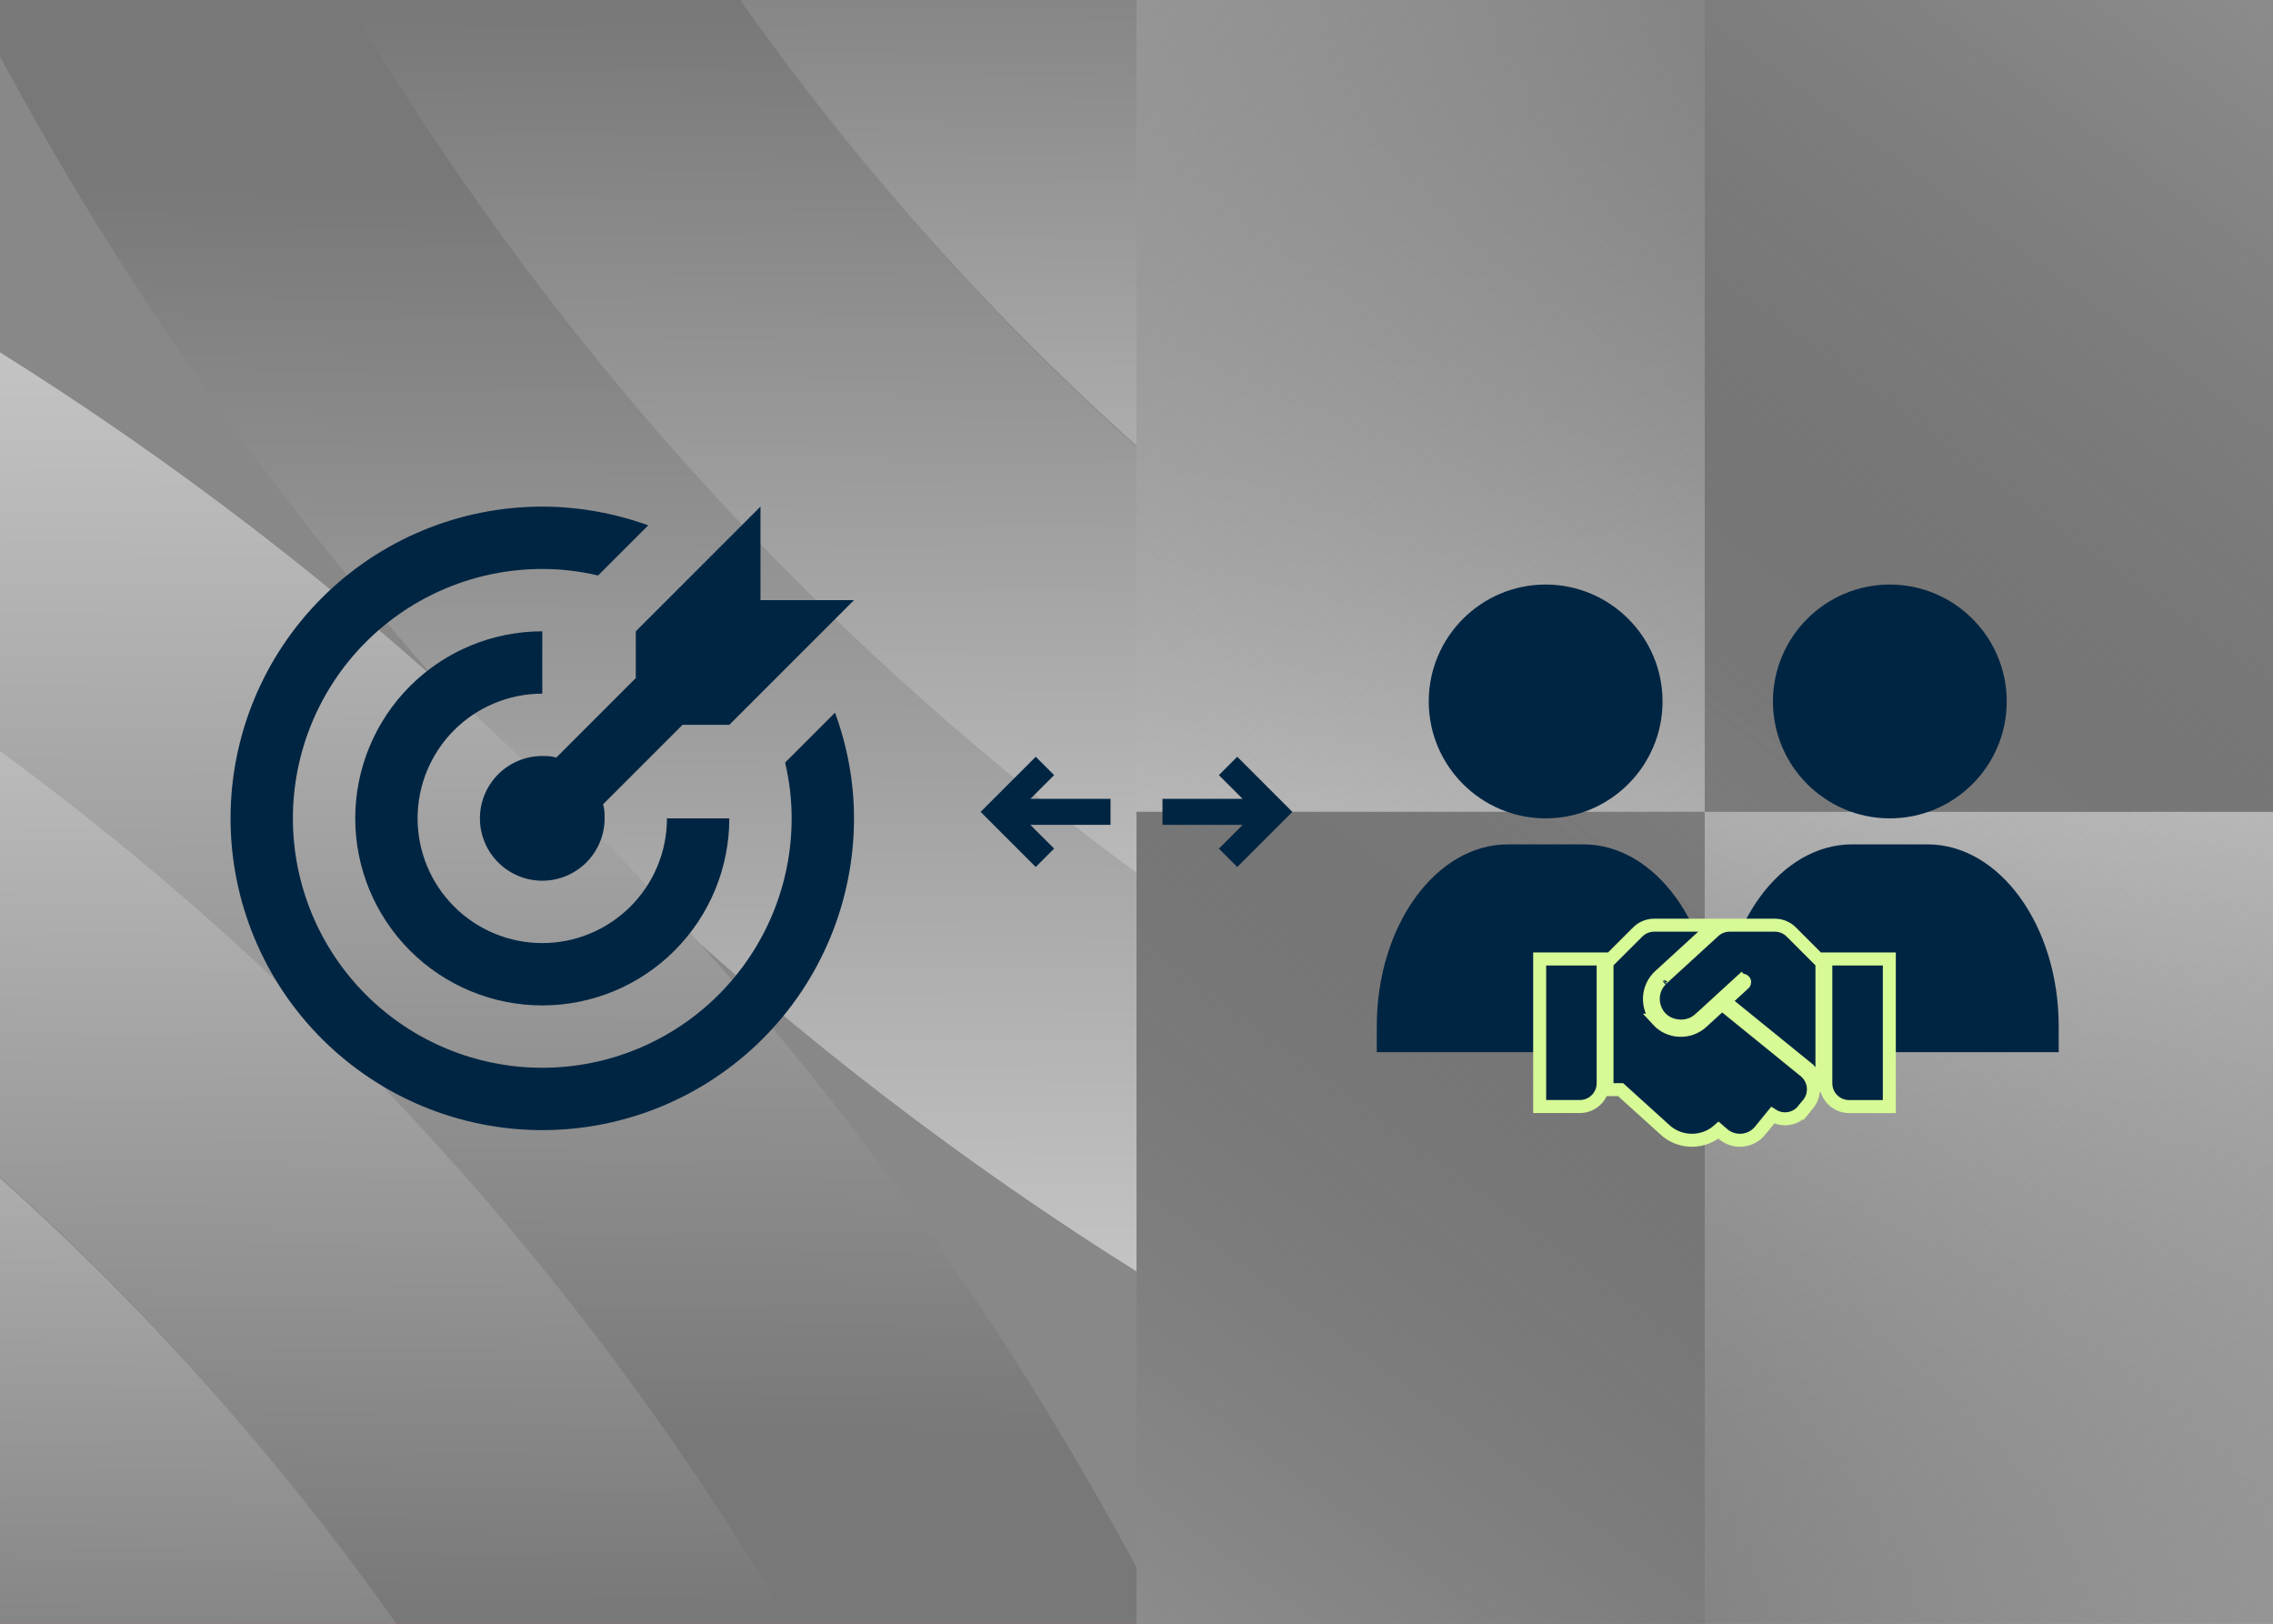 <svg xmlns="http://www.w3.org/2000/svg" width="700" height="500" viewBox="0 0 700 500" fill="none"><rect x="0" y="0" width="700" height="500" fill="#333333" stroke="none"/><g clip-path="url(#clip0_897_1450)"><rect width="350" height="500" transform="translate(350)" fill="#D6F994"></rect><g style="mix-blend-mode:overlay" clip-path="url(#clip1_897_1450)"><rect width="891" height="891" transform="translate(79.5 -195.5)" fill="#888888"></rect><g style="mix-blend-mode:overlay"><path d="M79.504 250H525V-195.5C278.957 -195.5 79.5 3.957 79.5 250H79.504Z" fill="url(#paint0_linear_897_1450)"></path><path d="M79.504 250H525V-195.5C278.957 -195.5 79.5 3.957 79.5 250H79.504Z" fill="url(#paint1_linear_897_1450)"></path><path d="M79.504 250H525V695.5C278.957 695.5 79.5 496.043 79.5 250H79.504Z" fill="url(#paint2_linear_897_1450)"></path><path d="M79.504 250H525V695.5C278.957 695.5 79.5 496.043 79.5 250H79.504Z" fill="url(#paint3_linear_897_1450)"></path><path d="M970.496 250H525V-195.5C771.043 -195.5 970.5 3.957 970.5 250H970.496Z" fill="url(#paint4_linear_897_1450)"></path><path d="M970.496 250H525V-195.5C771.043 -195.5 970.5 3.957 970.5 250H970.496Z" fill="url(#paint5_linear_897_1450)"></path><path d="M970.496 250H525V695.5C771.043 695.5 970.5 496.043 970.5 250H970.496Z" fill="url(#paint6_linear_897_1450)"></path><path d="M970.496 250H525V695.5C771.043 695.5 970.5 496.043 970.5 250H970.496Z" fill="url(#paint7_linear_897_1450)"></path><path d="M79.504 250H525V-195.5C278.957 -195.5 79.5 3.957 79.5 250H79.504Z" fill="url(#paint8_linear_897_1450)"></path><path d="M79.504 250H525V695.5C278.957 695.5 79.5 496.043 79.5 250H79.504Z" fill="url(#paint9_linear_897_1450)"></path><path d="M970.496 250H525V-195.5C771.043 -195.5 970.5 3.957 970.5 250H970.496Z" fill="url(#paint10_linear_897_1450)"></path><path d="M970.496 250H525V695.5C771.043 695.5 970.5 496.043 970.5 250H970.496Z" fill="url(#paint11_linear_897_1450)"></path></g></g></g><g clip-path="url(#clip2_897_1450)"><rect width="350" height="500" fill="#FE4C1C"></rect><g style="mix-blend-mode:overlay" clip-path="url(#clip3_897_1450)"><rect width="810" height="810" transform="translate(-230 -155)" fill="#888888"></rect><g style="mix-blend-mode:overlay"><path d="M-118.034 -453.5H-16.122C-16.122 40.605 384.394 441.122 878.5 441.122V543.034C328.116 543.034 -118.034 96.884 -118.034 -453.5Z" fill="url(#paint12_linear_897_1450)"></path><path d="M-16.369 -453.5H85.571C85.571 -416.349 88.12 -379.82 93.104 -344.027C141.469 6.309 418.691 283.531 769.027 331.896C804.82 336.88 841.348 339.428 878.5 339.428V441.369C384.258 441.369 -16.369 40.742 -16.369 -453.5Z" fill="url(#paint13_linear_897_1450)"></path><path d="M85.839 -453.501H187.745C187.745 -415.795 190.746 -378.769 196.634 -342.706C204.39 -294.187 217.298 -247.367 234.679 -202.755C304.711 -23.003 447.946 120.175 627.697 190.264C672.31 207.644 719.13 220.553 767.649 228.309C803.712 234.197 840.738 237.197 878.5 237.197V339.16C841.361 339.16 804.844 336.612 769.064 331.63C418.846 283.282 141.718 6.153 93.369 -344.065C88.387 -379.845 85.839 -416.361 85.839 -453.501Z" fill="url(#paint14_linear_897_1450)"></path><path d="M187.504 -453.5H289.503C289.503 -414.928 293.241 -377.207 300.32 -340.675C310.967 -285.622 329.317 -233.287 354.179 -184.861C410.474 -75.151 500.183 14.565 609.883 70.864C658.306 95.729 710.636 114.08 765.741 124.728C802.214 131.864 839.932 135.546 878.5 135.546V237.496C840.725 237.496 803.686 234.494 767.61 228.604C719.074 220.844 672.238 207.931 627.61 190.542C447.796 120.423 304.511 -22.817 234.454 -202.646C217.067 -247.277 204.155 -294.118 196.396 -342.657C190.506 -378.736 187.504 -415.778 187.504 -453.5Z" fill="url(#paint15_linear_897_1450)"></path><path d="M289.713 -453.5H391.618C391.618 -413.587 396.431 -374.806 405.489 -337.724C448.346 -161.824 586.767 -23.402 762.667 19.455C799.806 28.569 838.587 33.382 878.5 33.382V135.287C839.946 135.287 802.241 131.607 765.781 124.474C710.696 113.83 658.384 95.487 609.979 70.634C500.317 14.359 410.641 -75.317 354.366 -184.979C329.513 -233.384 311.17 -285.696 300.526 -340.725C293.449 -377.241 289.713 -414.946 289.713 -453.5Z" fill="url(#paint16_linear_897_1450)"></path><path d="M468.034 953.5H366.122C366.122 459.394 -34.394 58.878 -528.5 58.878V-43.034C21.884 -43.034 468.034 403.116 468.034 953.5Z" fill="url(#paint17_linear_897_1450)"></path><path d="M366.369 953.5H264.429C264.429 916.349 261.88 879.82 256.896 844.027C208.531 493.691 -68.691 216.469 -419.027 168.104C-454.82 163.12 -491.348 160.572 -528.5 160.572V58.631C-34.258 58.631 366.369 459.258 366.369 953.5Z" fill="url(#paint18_linear_897_1450)"></path><path d="M264.161 953.501H162.255C162.255 915.795 159.254 878.769 153.366 842.706C145.61 794.187 132.702 747.367 115.321 702.755C45.289 523.003 -97.946 379.825 -277.697 309.736C-322.31 292.356 -369.13 279.447 -417.649 271.691C-453.712 265.803 -490.738 262.803 -528.5 262.803V160.84C-491.361 160.84 -454.844 163.388 -419.064 168.37C-68.846 216.718 208.282 493.847 256.631 844.065C261.613 879.845 264.161 916.361 264.161 953.501Z" fill="url(#paint19_linear_897_1450)"></path><path d="M162.496 953.5H60.497C60.497 914.928 56.759 877.207 49.68 840.675C39.033 785.622 20.683 733.287 -4.179 684.861C-60.474 575.151 -150.183 485.435 -259.883 429.136C-308.306 404.271 -360.636 385.92 -415.741 375.272C-452.214 368.136 -489.932 364.454 -528.5 364.454V262.504C-490.725 262.504 -453.686 265.506 -417.61 271.396C-369.074 279.156 -322.238 292.069 -277.61 309.458C-97.796 379.577 45.489 522.817 115.546 702.646C132.933 747.277 145.845 794.118 153.604 842.657C159.494 878.736 162.496 915.778 162.496 953.5Z" fill="url(#paint20_linear_897_1450)"></path><path d="M60.287 953.5H-41.618C-41.618 913.587 -46.431 874.806 -55.489 837.724C-98.346 661.824 -236.767 523.402 -412.667 480.545C-449.806 471.431 -488.587 466.618 -528.5 466.618V364.713C-489.946 364.713 -452.241 368.393 -415.781 375.526C-360.696 386.17 -308.384 404.513 -259.979 429.366C-150.317 485.641 -60.641 575.318 -4.366 684.979C20.487 733.384 38.83 785.696 49.474 840.725C56.551 877.241 60.287 914.946 60.287 953.5Z" fill="url(#paint21_linear_897_1450)"></path></g></g></g><path d="M167 156C154.393 156 141.91 158.483 130.262 163.308C118.615 168.132 108.032 175.203 99.118 184.118C81.114 202.121 71 226.539 71 252C71 277.461 81.114 301.879 99.118 319.882C108.032 328.797 118.615 335.868 130.262 340.692C141.91 345.517 154.393 348 167 348C192.461 348 216.879 337.886 234.882 319.882C252.886 301.879 263 277.461 263 252C263 240.864 260.984 229.824 257.144 219.456L241.784 234.816C243.128 240.48 243.8 246.24 243.8 252C243.8 272.369 235.709 291.903 221.306 306.306C206.903 320.709 187.369 328.8 167 328.8C146.631 328.8 127.097 320.709 112.694 306.306C98.291 291.903 90.2 272.369 90.2 252C90.2 231.631 98.291 212.097 112.694 197.694C127.097 183.291 146.631 175.2 167 175.2C172.76 175.2 178.52 175.872 184.184 177.216L199.64 161.76C189.176 158.016 178.136 156 167 156ZM234.2 156L195.8 194.4V208.8L171.32 233.28C169.88 232.8 168.44 232.8 167 232.8C161.908 232.8 157.024 234.823 153.424 238.424C149.823 242.024 147.8 246.908 147.8 252C147.8 257.092 149.823 261.976 153.424 265.576C157.024 269.177 161.908 271.2 167 271.2C172.092 271.2 176.976 269.177 180.576 265.576C184.177 261.976 186.2 257.092 186.2 252C186.2 250.56 186.2 249.12 185.72 247.68L210.2 223.2H224.6L263 184.8H234.2V156ZM167 194.4C151.724 194.4 137.073 200.469 126.271 211.271C115.469 222.073 109.4 236.724 109.4 252C109.4 267.276 115.469 281.927 126.271 292.729C137.073 303.531 151.724 309.6 167 309.6C182.276 309.6 196.927 303.531 207.729 292.729C218.531 281.927 224.6 267.276 224.6 252H205.4C205.4 262.184 201.354 271.952 194.153 279.153C186.952 286.354 177.184 290.4 167 290.4C156.816 290.4 147.048 286.354 139.847 279.153C132.646 271.952 128.6 262.184 128.6 252C128.6 241.816 132.646 232.048 139.847 224.847C147.048 217.646 156.816 213.6 167 213.6V194.4Z" fill="#002542"></path><path d="M324.628 238.687L318.972 233.027L302 249.999L318.972 266.971L324.628 261.311L317.316 253.999H342V245.999H317.32L324.628 238.687ZM358 245.999V253.999H382.688L375.372 261.311L381.028 266.971L398 249.999L381.028 233.027L375.372 238.687L382.688 245.999H358Z" fill="#002542"></path><path d="M440 216C440 235.848 456.152 252 476 252C495.848 252 512 235.848 512 216C512 196.152 495.848 180 476 180C456.152 180 440 196.152 440 216Z" fill="#002542"></path><path d="M522.222 324H528V316C528 285.128 509.852 260 487.556 260H464.444C442.142 260 424 285.128 424 316V324H522.222Z" fill="#002542"></path><path d="M546 216C546 235.848 562.152 252 582 252C601.848 252 618 235.848 618 216C618 196.152 601.848 180 582 180C562.152 180 546 196.152 546 216Z" fill="#002542"></path><path d="M628.222 324H634V316C634 285.128 615.852 260 593.556 260H570.444C548.142 260 530 285.128 530 316V324H628.222Z" fill="#002542"></path><path d="M528.141 284.895L524.345 288.369L511.094 300.503C507.176 304.1 506.895 310.206 510.506 314.153H510.505C514.06 318.03 520.169 318.378 524.157 314.739L529.014 310.287L530.286 309.121L531.626 310.209L555.812 329.843L555.817 329.848C558.888 332.358 559.36 336.87 556.85 339.963L555.311 341.858L555.31 341.857C552.993 344.73 548.939 345.315 545.917 343.416L542.059 348.158L542.06 348.159C539.277 351.589 534.206 352.134 530.768 349.322L530.746 349.305L530.725 349.286L529.256 348.014C524.806 351.961 518.026 352.233 513.26 348.354L513.219 348.32L513.18 348.285L499.09 335.534H494.896V296.433L495.483 295.847L504.345 287.002C505.687 285.66 507.505 284.895 509.419 284.895H528.141ZM581.84 295.295V340.751H569.472C565.5 340.751 562.288 337.538 562.288 333.566V295.295H581.84ZM493.712 295.295V333.551C493.712 337.523 490.5 340.734 486.528 340.734H474.16V295.295H493.712ZM511.559 301.751C511.557 301.754 511.555 301.757 511.554 301.759C511.554 301.758 511.557 301.752 511.562 301.745C511.56 301.747 511.56 301.75 511.559 301.751ZM561.088 333.87L557.593 329.938C557.257 329.56 556.909 329.214 556.533 328.903V328.902L532.96 309.767L531.16 308.305L532.87 306.738L537.093 302.872L537.177 302.777C537.346 302.544 537.324 302.234 537.142 302.037L537.13 302.025C536.931 301.806 536.545 301.772 536.294 302L536.293 301.999L523.357 313.852L523.354 313.849C523.256 313.939 523.163 314.012 523.079 314.066C523.077 314.068 523.074 314.068 523.072 314.069C521.28 315.566 519.05 316.093 517 315.935C514.897 315.772 512.799 314.878 511.377 313.321V313.32C508.418 310.089 508.301 304.902 511.684 301.58C511.685 301.578 511.688 301.576 511.689 301.573C511.722 301.534 511.769 301.48 511.828 301.421L511.859 301.39L511.892 301.36L527.816 286.78L528.069 286.56C529.356 285.487 530.981 284.895 532.666 284.895H546.582C548.481 284.895 550.32 285.65 551.657 287.003L560.502 295.849L561.088 296.435V333.87Z" fill="#002542" stroke="#D7F996" stroke-width="4"></path><defs><linearGradient id="paint0_linear_897_1450" x1="361.059" y1="-207.86" x2="386.668" y2="-85.817" gradientUnits="userSpaceOnUse"><stop stop-color="#9E9E9E"></stop><stop offset="1" stop-color="#858585"></stop></linearGradient><linearGradient id="paint1_linear_897_1450" x1="210.263" y1="264.85" x2="572.85" y2="-2.038" gradientUnits="userSpaceOnUse"><stop stop-color="white"></stop><stop offset="1" stop-color="white" stop-opacity="0"></stop></linearGradient><linearGradient id="paint2_linear_897_1450" x1="361.059" y1="707.86" x2="386.668" y2="585.817" gradientUnits="userSpaceOnUse"><stop stop-color="#9E9E9E"></stop><stop offset="1" stop-color="#858585"></stop></linearGradient><linearGradient id="paint3_linear_897_1450" x1="258.112" y1="549.888" x2="525" y2="187.3" gradientUnits="userSpaceOnUse"><stop stop-color="#9C9C9C"></stop><stop offset="1" stop-color="#535252" stop-opacity="0"></stop></linearGradient><linearGradient id="paint4_linear_897_1450" x1="688.941" y1="-207.86" x2="663.332" y2="-85.817" gradientUnits="userSpaceOnUse"><stop stop-color="#9E9E9E"></stop><stop offset="1" stop-color="#858585"></stop></linearGradient><linearGradient id="paint5_linear_897_1450" x1="791.888" y1="-49.888" x2="525" y2="312.7" gradientUnits="userSpaceOnUse"><stop stop-color="#9C9C9C"></stop><stop offset="1" stop-color="#535252" stop-opacity="0"></stop></linearGradient><linearGradient id="paint6_linear_897_1450" x1="688.941" y1="707.86" x2="663.332" y2="585.817" gradientUnits="userSpaceOnUse"><stop stop-color="#9E9E9E"></stop><stop offset="1" stop-color="#858585"></stop></linearGradient><linearGradient id="paint7_linear_897_1450" x1="839.737" y1="235.15" x2="477.15" y2="502.038" gradientUnits="userSpaceOnUse"><stop stop-color="white"></stop><stop offset="1" stop-color="white" stop-opacity="0"></stop></linearGradient><linearGradient id="paint8_linear_897_1450" x1="258.112" y1="-49.888" x2="525" y2="312.7" gradientUnits="userSpaceOnUse"><stop stop-color="#9C9C9C"></stop><stop offset="1" stop-color="#535252" stop-opacity="0"></stop></linearGradient><linearGradient id="paint9_linear_897_1450" x1="258.112" y1="549.888" x2="525" y2="187.3" gradientUnits="userSpaceOnUse"><stop stop-color="#9C9C9C"></stop><stop offset="1" stop-color="#535252" stop-opacity="0"></stop></linearGradient><linearGradient id="paint10_linear_897_1450" x1="791.888" y1="-49.888" x2="525" y2="312.7" gradientUnits="userSpaceOnUse"><stop stop-color="#9C9C9C"></stop><stop offset="1" stop-color="#535252" stop-opacity="0"></stop></linearGradient><linearGradient id="paint11_linear_897_1450" x1="791.888" y1="549.888" x2="525" y2="187.3" gradientUnits="userSpaceOnUse"><stop stop-color="#9C9C9C"></stop><stop offset="1" stop-color="#535252" stop-opacity="0"></stop></linearGradient><linearGradient id="paint12_linear_897_1450" x1="403.375" y1="602.5" x2="407.875" y2="57.25" gradientUnits="userSpaceOnUse"><stop stop-color="#F3F3F3"></stop><stop offset="1" stop-color="#787878"></stop></linearGradient><linearGradient id="paint13_linear_897_1450" x1="451.847" y1="494.768" x2="455.887" y2="5.144" gradientUnits="userSpaceOnUse"><stop stop-color="#F3F3F3"></stop><stop offset="1" stop-color="#787878"></stop></linearGradient><linearGradient id="paint14_linear_897_1450" x1="500.577" y1="386.46" x2="504.157" y2="-47.241" gradientUnits="userSpaceOnUse"><stop stop-color="#F3F3F3"></stop><stop offset="1" stop-color="#787878"></stop></linearGradient><linearGradient id="paint15_linear_897_1450" x1="549.049" y1="278.73" x2="552.169" y2="-99.346" gradientUnits="userSpaceOnUse"><stop stop-color="#F3F3F3"></stop><stop offset="1" stop-color="#787878"></stop></linearGradient><linearGradient id="paint16_linear_897_1450" x1="597.78" y1="170.422" x2="600.438" y2="-151.731" gradientUnits="userSpaceOnUse"><stop stop-color="#F3F3F3"></stop><stop offset="1" stop-color="#787878"></stop></linearGradient><linearGradient id="paint17_linear_897_1450" x1="-53.375" y1="-102.5" x2="-57.875" y2="442.75" gradientUnits="userSpaceOnUse"><stop stop-color="#F3F3F3"></stop><stop offset="1" stop-color="#787878"></stop></linearGradient><linearGradient id="paint18_linear_897_1450" x1="-101.847" y1="5.232" x2="-105.887" y2="494.856" gradientUnits="userSpaceOnUse"><stop stop-color="#F3F3F3"></stop><stop offset="1" stop-color="#787878"></stop></linearGradient><linearGradient id="paint19_linear_897_1450" x1="-150.577" y1="113.54" x2="-154.157" y2="547.241" gradientUnits="userSpaceOnUse"><stop stop-color="#F3F3F3"></stop><stop offset="1" stop-color="#787878"></stop></linearGradient><linearGradient id="paint20_linear_897_1450" x1="-199.049" y1="221.27" x2="-202.169" y2="599.346" gradientUnits="userSpaceOnUse"><stop stop-color="#F3F3F3"></stop><stop offset="1" stop-color="#787878"></stop></linearGradient><linearGradient id="paint21_linear_897_1450" x1="-247.78" y1="329.578" x2="-250.438" y2="651.731" gradientUnits="userSpaceOnUse"><stop stop-color="#F3F3F3"></stop><stop offset="1" stop-color="#787878"></stop></linearGradient><clipPath id="clip0_897_1450"><rect width="350" height="500" fill="white" transform="translate(350)"></rect></clipPath><clipPath id="clip1_897_1450"><rect width="891" height="891" fill="white" transform="translate(79.5 -195.5)"></rect></clipPath><clipPath id="clip2_897_1450"><rect width="350" height="500" fill="white"></rect></clipPath><clipPath id="clip3_897_1450"><rect width="810" height="810" fill="white" transform="translate(-230 -155)"></rect></clipPath></defs></svg>